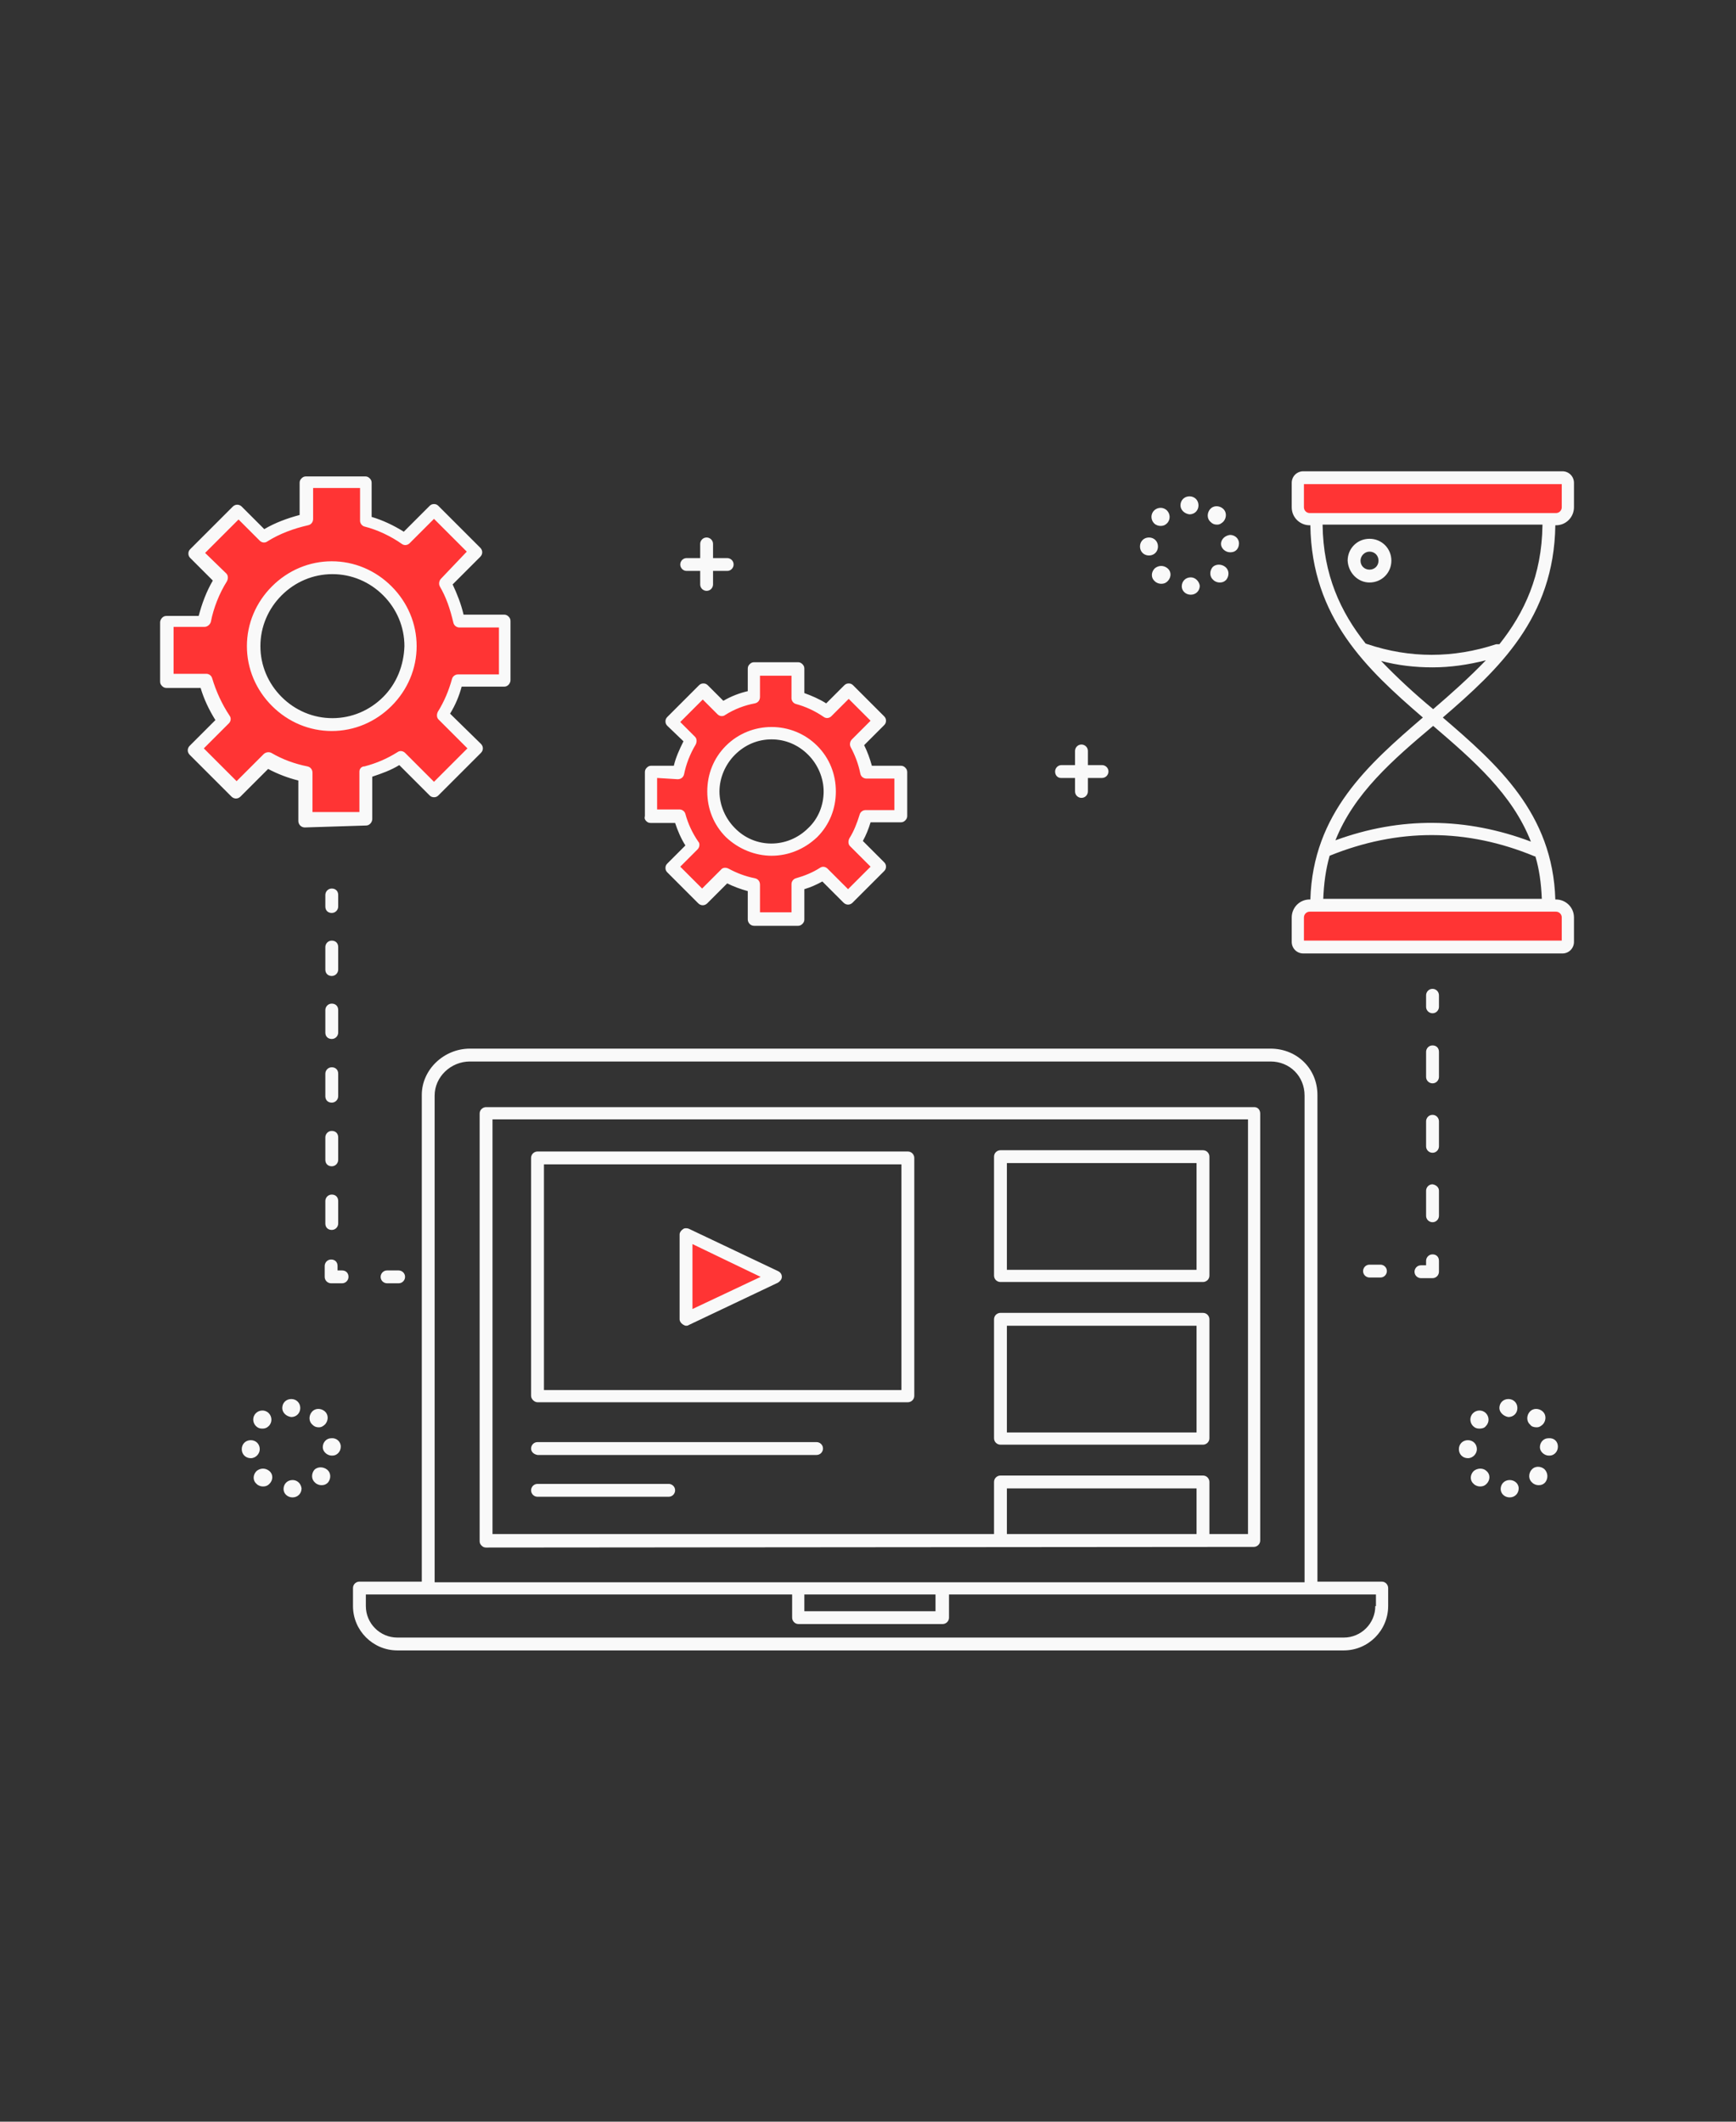 <?xml version="1.0" encoding="utf-8"?>
<!-- Generator: Adobe Illustrator 25.4.1, SVG Export Plug-In . SVG Version: 6.00 Build 0)  -->
<svg version="1.1" baseProfile="basic" id="Layer_1"
	 xmlns="http://www.w3.org/2000/svg" xmlns:xlink="http://www.w3.org/1999/xlink" x="0px" y="0px" viewBox="0 0 270 330"
	 xml:space="preserve">
<rect x="0" y="0" width="270" height="330" fill="#333333" stroke="none"/>
<g>
	<path fill="#FF3434" d="M106.7,192l13.9,6.6l-13.9,6.6V192z M243,74.2h-40.3c-0.5,0-0.8,0.4-0.8,0.8v3.8c0,1,0.8,1.9,1.9,1.9H242
		c1,0,1.9-0.8,1.9-1.9v-3.8C243.9,74.6,243.5,74.2,243,74.2z M242,140.8h-38.3c-1,0-1.9,0.8-1.9,1.9v3.8c0,0.5,0.4,0.8,0.8,0.8H243
		c0.5,0,0.8-0.4,0.8-0.8v-3.8C243.9,141.7,243,140.8,242,140.8z M134.5,127c-0.4,1.4-0.9,2.7-1.7,4l3.9,3.9l-4.9,4.9l-3.9-3.9
		c-1.3,0.8-2.6,1.3-4,1.7l0,5.4l-6.8,0l0-5.2c-1.5-0.3-3-0.8-4.4-1.6l-3.6,3.6l-4.8-4.8l3.4-3.4c-0.9-1.4-1.7-3-2.1-4.6l-4.5,0
		l0-6.8l4.3,0c0.3-1.7,1-3.4,1.9-4.9l-3-3l4.9-4.9l3,3c1.5-0.9,3.2-1.6,4.9-1.9l0-4.3l6.8,0l0,4.5c1.6,0.4,3.2,1.2,4.6,2.1l3.3-3.3
		l4.8,4.8l-3.6,3.6c0.8,1.4,1.3,2.8,1.6,4.4l5.2,0l0,6.8L134.5,127z M126.5,116.7c-3.5-3.5-9.3-3.5-12.8,0c-3.5,3.5-3.5,9.3,0,12.8
		c3.5,3.5,9.3,3.5,12.8,0C130,126,130,120.2,126.5,116.7z M71.1,105.8c-0.5,1.9-1.2,3.7-2.3,5.4l5.2,5.2l-6.6,6.6l-5.2-5.2
		c-1.7,1.1-3.5,1.8-5.3,2.3l0,7.3l-9.2,0l0-7c-2-0.4-4-1.1-5.9-2.2L37,123l-6.5-6.5l4.5-4.5c-1.3-1.9-2.2-4-2.8-6.1l-6.1,0l0-9.2
		l5.8,0c0.5-2.3,1.4-4.6,2.6-6.6l-4-4l6.6-6.6l4,4c2.1-1.3,4.3-2.2,6.6-2.6l0-5.8l9.2,0l0,6.1c2.2,0.6,4.3,1.6,6.1,2.8l4.5-4.5
		l6.5,6.5l-4.8,4.8c1.1,1.9,1.8,3.8,2.2,5.9l7.1,0l0,9.2L71.1,105.8z M60.2,91.9c-4.8-4.8-12.5-4.8-17.3,0c-4.8,4.8-4.8,12.5,0,17.3
		c4.8,4.8,12.5,4.8,17.3,0C65,104.4,65,96.6,60.2,91.9z"/>
	<path fill="#F9F9F9" d="M214.9,246h-10c0-0.1,0-0.1,0-0.2v-75.5c0-4.1-3.2-7.2-7.3-7.2H73.1c-4.1,0-7.5,3.3-7.5,7.2V246h-9.7
		c-0.5,0-1,0.4-1,1v2.8c0,3.8,3.1,6.9,6.9,6.9H209c3.8,0,6.9-3.1,6.9-6.9V247C215.9,246.5,215.5,246,214.9,246z M67.6,170.4
		c0-2.9,2.5-5.3,5.5-5.3h124.5c3,0,5.3,2.3,5.3,5.3v75.5c0,0.1,0,0.1,0,0.2H67.6V170.4z M125.1,248h20.4v2.6h-20.4V248z
		 M213.9,249.8c0,2.7-2.2,4.9-4.9,4.9H61.8c-2.7,0-4.9-2.2-4.9-4.9V248h66.3v3.6c0,0.5,0.4,1,1,1h22.4c0.5,0,1-0.4,1-1V248h66.4
		V249.8z M195.1,172.2H75.6c-0.5,0-1,0.4-1,1v66.5c0,0.3,0.1,0.5,0.3,0.7c0.2,0.2,0.4,0.3,0.7,0.3h0l119.4-0.1c0.5,0,1-0.4,1-1
		v-66.4C196,172.6,195.6,172.2,195.1,172.2z M186.1,238.6l-29.5,0v-7.1h29.5V238.6z M194.1,238.6l-6,0v-8.1c0-0.5-0.4-1-1-1h-31.5
		c-0.5,0-1,0.4-1,1v8.1l-78,0v-64.5h117.5V238.6z M83.6,218.1h57.6c0.5,0,1-0.4,1-1v-37c0-0.5-0.4-1-1-1H83.6c-0.5,0-1,0.4-1,1v37
		C82.6,217.6,83.1,218.1,83.6,218.1z M84.6,181.1h55.6v35.1H84.6V181.1z M121,197.7l-13.9-6.6c-0.3-0.1-0.7-0.1-0.9,0.1
		c-0.3,0.2-0.5,0.5-0.5,0.8v13.2c0,0.3,0.2,0.6,0.5,0.8c0.2,0.1,0.3,0.2,0.5,0.2c0.1,0,0.3,0,0.4-0.1l13.9-6.6
		c0.3-0.2,0.6-0.5,0.6-0.9C121.6,198.2,121.4,197.9,121,197.7z M107.7,203.6v-10.1l10.6,5.1L107.7,203.6z M155.6,199.4h31.5
		c0.5,0,1-0.4,1-1v-18.5c0-0.5-0.4-1-1-1h-31.5c-0.5,0-1,0.4-1,1v18.5C154.6,199,155.1,199.4,155.6,199.4z M156.6,180.9h29.5v16.6
		h-29.5V180.9z M155.6,224.7h31.5c0.5,0,1-0.4,1-1v-18.5c0-0.5-0.4-1-1-1h-31.5c-0.5,0-1,0.4-1,1v18.5
		C154.6,224.3,155.1,224.7,155.6,224.7z M156.6,206.2h29.5v16.6h-29.5V206.2z M82.6,225.3c0-0.5,0.4-1,1-1h43.4c0.5,0,1,0.4,1,1
		c0,0.5-0.4,1-1,1H83.6C83,226.2,82.6,225.8,82.6,225.3z M82.6,231.8c0-0.5,0.4-1,1-1H104c0.5,0,1,0.4,1,1c0,0.5-0.4,1-1,1H83.6
		C83,232.8,82.6,232.3,82.6,231.8z M241.9,81.7h0.1c1.6,0,2.8-1.3,2.8-2.8v-3.8c0-1-0.8-1.8-1.8-1.8h-40.3c-1,0-1.8,0.8-1.8,1.8v3.8
		c0,1.6,1.3,2.8,2.8,2.8h0.1c0.2,14.4,8.8,22.4,17.5,29.9c-8.5,7.3-17.1,14.9-17.5,28.3h-0.1c-1.6,0-2.8,1.3-2.8,2.8v3.8
		c0,1,0.8,1.8,1.8,1.8H243c1,0,1.8-0.8,1.8-1.8v-3.8c0-1.6-1.3-2.8-2.8-2.8h-0.1c-0.4-13.4-9-21-17.5-28.3
		C233.1,104.1,241.7,96.1,241.9,81.7z M202.8,78.9v-3.6h40.1v3.6c0,0.5-0.4,0.9-0.9,0.9h-0.9c-0.1,0-0.1,0-0.2,0c0,0,0,0,0,0
		c-0.1,0-0.1,0-0.2,0H205c-0.1,0-0.1,0-0.2,0c0,0,0,0,0,0c-0.1,0-0.1,0-0.2,0h-0.9C203.2,79.8,202.8,79.4,202.8,78.9z M239.9,81.7
		c-0.1,7.8-2.8,13.6-6.7,18.5c-0.2,0-0.3,0-0.5,0c-6.7,2.2-13.4,2.2-20,0c-0.1,0-0.2-0.1-0.3-0.1c-3.9-4.9-6.6-10.7-6.7-18.5H239.9z
		 M242.9,142.7v3.6h-40.1v-3.6c0-0.5,0.4-0.9,0.9-0.9H242C242.5,141.8,242.9,142.2,242.9,142.7z M205.8,139.9c0.1-2.5,0.4-4.7,1-6.8
		c10.6-4.3,21.3-4.3,31.9,0.1c0,0,0.1,0,0.1,0c0.6,2,0.9,4.2,1,6.6H205.8z M238.1,130.9c-10.1-3.8-20.3-3.9-30.4-0.2
		c2.9-7.3,8.9-12.5,15.2-17.8C229.2,118.3,235.2,123.5,238.1,130.9z M222.9,110.3c-2.9-2.4-5.6-4.9-8.1-7.5c2.6,0.7,5.3,1,8,1
		c2.8,0,5.5-0.4,8.3-1.1C228.5,105.4,225.7,107.9,222.9,110.3z M213,90.6c1.9,0,3.4-1.5,3.4-3.4c0-1.9-1.5-3.4-3.4-3.4
		c-1.9,0-3.4,1.5-3.4,3.4C209.7,89.1,211.2,90.6,213,90.6z M213,85.8c0.8,0,1.4,0.6,1.4,1.4c0,0.8-0.6,1.4-1.4,1.4
		c-0.8,0-1.4-0.6-1.4-1.4C211.6,86.5,212.2,85.8,213,85.8z M60.9,91.2c-2.5-2.5-5.8-3.9-9.3-3.9c-3.5,0-6.8,1.4-9.3,3.9
		c-2.5,2.5-3.9,5.8-3.9,9.3s1.4,6.8,3.9,9.3c2.5,2.5,5.8,3.9,9.3,3.9c3.5,0,6.8-1.4,9.3-3.9c2.5-2.5,3.9-5.8,3.9-9.3
		S63.4,93.7,60.9,91.2z M59.6,108.4c-2.1,2.1-4.9,3.3-7.9,3.3c-3,0-5.8-1.2-7.9-3.3c-2.1-2.1-3.3-4.9-3.3-7.9c0-3,1.2-5.8,3.3-7.9
		c2.1-2.1,4.9-3.3,7.9-3.3c3,0,5.8,1.2,7.9,3.3c2.1,2.1,3.3,4.9,3.3,7.9C62.8,103.5,61.7,106.3,59.6,108.4z M56.9,128.4
		c0.3,0,0.5-0.1,0.7-0.3c0.2-0.2,0.3-0.5,0.3-0.7l0-6.6c1.5-0.5,2.9-1,4.2-1.8l4.7,4.7c0.2,0.2,0.4,0.3,0.7,0.3
		c0.3,0,0.5-0.1,0.7-0.3l6.6-6.6c0.4-0.4,0.4-1,0-1.4L70,111c0.8-1.3,1.4-2.7,1.8-4.2l6.6,0h0c0.3,0,0.5-0.1,0.7-0.3
		c0.2-0.2,0.3-0.5,0.3-0.7l0-9.2c0-0.3-0.1-0.5-0.3-0.7c-0.2-0.2-0.4-0.3-0.7-0.3h0l-6.3,0c-0.4-1.7-1-3.2-1.7-4.7l4.3-4.3
		c0.4-0.4,0.4-1,0-1.4l-6.5-6.5c-0.2-0.2-0.4-0.3-0.7-0.3s-0.5,0.1-0.7,0.3l-4,4c-1.6-1-3.3-1.8-5-2.3l0-5.3c0-0.3-0.1-0.5-0.3-0.7
		c-0.2-0.2-0.4-0.3-0.7-0.3l-9.2,0c-0.3,0-0.5,0.1-0.7,0.3c-0.2,0.2-0.3,0.4-0.3,0.7l0,5c-1.9,0.5-3.8,1.2-5.5,2.2l-3.5-3.5
		c-0.4-0.4-1-0.4-1.4,0l-6.6,6.6c-0.2,0.2-0.3,0.4-0.3,0.7s0.1,0.5,0.3,0.7l3.5,3.5c-1,1.7-1.7,3.6-2.2,5.5l-5,0c0,0,0,0,0,0
		c-0.3,0-0.5,0.1-0.7,0.3c-0.2,0.2-0.3,0.5-0.3,0.7l0,9.2c0,0.3,0.1,0.5,0.3,0.7c0.2,0.2,0.4,0.3,0.7,0.3c0,0,0,0,0,0l5.3,0
		c0.5,1.7,1.3,3.4,2.3,5l-4,4c-0.4,0.4-0.4,1,0,1.4l6.5,6.5c0.4,0.4,1,0.4,1.4,0l4.3-4.3c1.5,0.8,3.1,1.4,4.7,1.8l0,6.3
		c0,0.5,0.4,1,1,1L56.9,128.4L56.9,128.4z M55.9,120l0,6.3l-7.3,0l0-6.1c0-0.5-0.3-0.9-0.8-1c-2-0.4-3.9-1.1-5.6-2.1
		c-0.4-0.2-0.9-0.1-1.2,0.2l-4.2,4.2l-5.1-5.1l3.9-3.9c0.3-0.3,0.4-0.8,0.1-1.2c-1.2-1.8-2.1-3.8-2.7-5.8c-0.1-0.4-0.5-0.7-0.9-0.7
		c0,0,0,0,0,0l-5.1,0l0-7.3l4.8,0c0,0,0,0,0,0c0.5,0,0.9-0.4,1-0.8c0.4-2.1,1.3-4.4,2.5-6.3c0.2-0.4,0.2-0.9-0.1-1.2L31.9,86
		l5.2-5.2l3.3,3.3c0.3,0.3,0.8,0.4,1.2,0.1c1.9-1.2,4.1-2,6.3-2.5c0.5-0.1,0.8-0.5,0.8-1l0-4.8l7.3,0l0,5.1c0,0.4,0.3,0.8,0.7,0.9
		c2,0.5,4.1,1.5,5.8,2.7c0.4,0.3,0.9,0.2,1.2-0.1l3.8-3.8l5.1,5.1L68.6,90c-0.3,0.3-0.4,0.8-0.2,1.2c1,1.7,1.6,3.5,2.1,5.6
		c0.1,0.5,0.5,0.8,1,0.8c0,0,0,0,0,0l6.1,0l0,7.3l-6.4,0h0c-0.4,0-0.8,0.3-0.9,0.7c-0.5,1.8-1.2,3.5-2.2,5.1
		c-0.2,0.4-0.2,0.9,0.1,1.2l4.5,4.5l-5.2,5.2l-4.5-4.5c-0.3-0.3-0.8-0.4-1.2-0.1c-1.6,1-3.2,1.7-5.1,2.2
		C56.2,119.2,55.9,119.6,55.9,120z M120,133.1c2.6,0,5.1-1,7.1-2.9c1.9-1.9,2.9-4.4,2.9-7.1c0-2.7-1-5.2-2.9-7.1
		c-3.9-3.9-10.3-3.9-14.2,0c-1.9,1.9-2.9,4.4-2.9,7.1c0,2.7,1,5.2,2.9,7.1C114.9,132.1,117.5,133.1,120,133.1z M114.3,117.4
		c1.6-1.6,3.6-2.4,5.7-2.4c2.1,0,4.1,0.8,5.7,2.4c1.5,1.5,2.4,3.6,2.4,5.7s-0.8,4.2-2.4,5.7c-3.2,3.2-8.3,3.2-11.4,0
		c-1.5-1.5-2.4-3.6-2.4-5.7S112.8,118.9,114.3,117.4z M100.5,127.7c0.2,0.2,0.4,0.3,0.7,0.3h0l3.8,0c0.4,1.2,0.9,2.4,1.6,3.5
		l-2.8,2.8c-0.2,0.2-0.3,0.4-0.3,0.7s0.1,0.5,0.3,0.7l4.8,4.8c0.4,0.4,1,0.4,1.4,0l3.1-3.1c1,0.5,2.1,0.9,3.2,1.2l0,4.4
		c0,0.5,0.4,1,1,1l6.8,0h0c0.3,0,0.5-0.1,0.7-0.3c0.2-0.2,0.3-0.4,0.3-0.7l0-4.7c1-0.3,1.9-0.7,2.8-1.2l3.3,3.3c0.4,0.4,1,0.4,1.4,0
		l4.9-4.9c0.2-0.2,0.3-0.4,0.3-0.7c0-0.3-0.1-0.5-0.3-0.7l-3.3-3.3c0.5-0.9,0.9-1.9,1.2-2.9l4.7,0h0c0.3,0,0.5-0.1,0.7-0.3
		c0.2-0.2,0.3-0.4,0.3-0.7l0-6.8c0-0.3-0.1-0.5-0.3-0.7c-0.2-0.2-0.4-0.3-0.7-0.3h0l-4.5,0c-0.3-1.1-0.7-2.2-1.2-3.2l3.1-3.1
		c0.2-0.2,0.3-0.4,0.3-0.7c0-0.3-0.1-0.5-0.3-0.7l-4.8-4.8c-0.2-0.2-0.4-0.3-0.7-0.3c-0.3,0-0.5,0.1-0.7,0.3l-2.8,2.8
		c-1.1-0.7-2.3-1.2-3.4-1.6l0-3.8c0-0.3-0.1-0.5-0.3-0.7c-0.2-0.2-0.4-0.3-0.7-0.3l-6.8,0c-0.3,0-0.5,0.1-0.7,0.3
		c-0.2,0.2-0.3,0.4-0.3,0.7l0,3.5c-1.3,0.3-2.6,0.8-3.8,1.5l-2.4-2.4c-0.2-0.2-0.4-0.3-0.7-0.3s-0.5,0.1-0.7,0.3l-4.9,4.9
		c-0.2,0.2-0.3,0.4-0.3,0.7c0,0.3,0.1,0.5,0.3,0.7l2.5,2.4c-0.6,1.2-1.2,2.5-1.5,3.8l-3.5,0h0c-0.3,0-0.5,0.1-0.7,0.3
		c-0.2,0.2-0.3,0.4-0.3,0.7l0,6.8C100.2,127.3,100.3,127.5,100.5,127.7z M105.4,121.2C105.4,121.2,105.4,121.2,105.4,121.2
		c0.5,0,0.9-0.3,1-0.8c0.3-1.5,0.9-3.1,1.8-4.6c0.2-0.4,0.2-0.9-0.1-1.2l-2.3-2.3l3.5-3.5l2.3,2.3c0.3,0.3,0.8,0.4,1.2,0.1
		c1.4-0.9,3-1.5,4.6-1.8c0.5-0.1,0.8-0.5,0.8-1l0-3.3l4.9,0l0,3.5c0,0.4,0.3,0.8,0.7,0.9c1.5,0.4,3,1.1,4.3,2
		c0.4,0.3,0.9,0.2,1.2-0.1l2.7-2.7l3.4,3.4l-2.9,2.9c-0.3,0.3-0.4,0.8-0.2,1.2c0.7,1.3,1.2,2.6,1.5,4.1c0.1,0.5,0.5,0.8,1,0.8
		c0,0,0,0,0,0l4.3,0l0,4.9l-4.5,0h0c-0.4,0-0.8,0.3-0.9,0.7c-0.4,1.3-0.9,2.6-1.6,3.7c-0.2,0.4-0.2,0.9,0.1,1.2l3.2,3.2l-3.5,3.5
		l-3.2-3.2c-0.3-0.3-0.8-0.4-1.2-0.1c-1.1,0.7-2.3,1.2-3.7,1.6c-0.4,0.1-0.7,0.5-0.7,0.9l0,4.4l-4.9,0l0-4.3c0-0.5-0.3-0.9-0.8-1
		c-1.5-0.3-2.8-0.8-4.1-1.5c-0.4-0.2-0.9-0.2-1.2,0.2l-2.9,2.9l-3.4-3.4l2.7-2.7c0.3-0.3,0.4-0.9,0.1-1.2c-0.9-1.3-1.6-2.8-2-4.3
		c-0.1-0.4-0.5-0.7-0.9-0.7c0,0,0,0,0,0l-3.5,0l0-4.9L105.4,121.2z M52.6,141c0,0.5-0.4,1-1,1s-1-0.4-1-1v-1.8c0-0.5,0.4-1,1-1
		s1,0.4,1,1V141z M52.6,170.5c0,0.5-0.4,1-1,1s-1-0.4-1-1V167c0-0.5,0.4-1,1-1s1,0.4,1,1V170.5z M52.6,150.8c0,0.5-0.4,1-1,1
		s-1-0.4-1-1v-3.5c0-0.5,0.4-1,1-1s1,0.4,1,1V150.8z M52.6,180.4c0,0.5-0.4,1-1,1s-1-0.4-1-1v-3.5c0-0.5,0.4-1,1-1s1,0.4,1,1V180.4z
		 M52.6,160.6c0,0.5-0.4,1-1,1s-1-0.4-1-1v-3.5c0-0.5,0.4-1,1-1s1,0.4,1,1V160.6z M52.6,186.8v3.5c0,0.5-0.4,1-1,1s-1-0.4-1-1v-3.5
		c0-0.5,0.4-1,1-1S52.6,186.2,52.6,186.8z M54.2,198.6c0,0.5-0.4,1-1,1h-1.7c-0.5,0-1-0.4-1-1v-1.7c0-0.5,0.4-1,1-1s1,0.4,1,1v0.7
		h0.7C53.8,197.6,54.2,198,54.2,198.6z M62,197.6c0.5,0,1,0.4,1,1c0,0.5-0.4,1-1,1h-1.8c-0.5,0-1-0.4-1-1c0-0.5,0.4-1,1-1H62z
		 M223.8,154.8v1.8c0,0.5-0.4,1-1,1c-0.5,0-1-0.4-1-1v-1.8c0-0.5,0.4-1,1-1C223.4,153.8,223.8,154.3,223.8,154.8z M223.8,185.2v3.9
		c0,0.5-0.4,1-1,1c-0.5,0-1-0.4-1-1v-3.9c0-0.5,0.4-1,1-1C223.4,184.3,223.8,184.7,223.8,185.2z M223.8,174.4v3.9c0,0.5-0.4,1-1,1
		c-0.5,0-1-0.4-1-1v-3.9c0-0.5,0.4-1,1-1C223.4,173.4,223.8,173.9,223.8,174.4z M223.8,163.6v3.9c0,0.5-0.4,1-1,1c-0.5,0-1-0.4-1-1
		v-3.9c0-0.5,0.4-1,1-1C223.4,162.6,223.8,163,223.8,163.6z M223.8,196.1v1.7c0,0.5-0.4,1-1,1H221c-0.5,0-1-0.4-1-1c0-0.5,0.4-1,1-1
		h0.8v-0.7c0-0.5,0.4-1,1-1C223.4,195.1,223.8,195.5,223.8,196.1z M213,198.7c-0.5,0-1-0.4-1-1c0-0.5,0.4-1,1-1h1.7c0.5,0,1,0.4,1,1
		c0,0.5-0.4,1-1,1H213z M164.1,120c0-0.5,0.4-1,1-1h2.1v-2.2c0-0.5,0.4-1,1-1c0.5,0,1,0.4,1,1v2.2h2.2c0.5,0,1,0.4,1,1
		c0,0.5-0.4,1-1,1h-2.2v2.1c0,0.5-0.4,1-1,1c-0.5,0-1-0.4-1-1V121H165C164.5,121,164.1,120.6,164.1,120z M105.8,87.8
		c0-0.5,0.4-1,1-1h2.1v-2.2c0-0.5,0.4-1,1-1c0.5,0,1,0.4,1,1v2.2h2.2c0.5,0,1,0.4,1,1c0,0.5-0.4,1-1,1h-2.2v2.1c0,0.5-0.4,1-1,1
		c-0.5,0-1-0.4-1-1v-2.1h-2.1C106.2,88.8,105.8,88.3,105.8,87.8z M188.3,81.2c-0.6-0.5-0.6-1.4-0.1-2c0.5-0.6,1.4-0.6,2-0.1
		c0.6,0.5,0.6,1.4,0.1,2c-0.3,0.3-0.6,0.5-1,0.5C188.9,81.6,188.6,81.5,188.3,81.2z M177.3,85c0-0.8,0.6-1.4,1.4-1.4
		c0.8,0,1.4,0.6,1.4,1.4c0,0.8-0.6,1.4-1.4,1.4c0,0,0,0,0,0C177.9,86.4,177.3,85.8,177.3,85z M183.6,78.6c0-0.8,0.6-1.4,1.4-1.4
		c0.8,0,1.4,0.6,1.4,1.4c0,0.8-0.6,1.4-1.4,1.4C184.2,79.9,183.6,79.3,183.6,78.6z M191.3,83.2c0.8,0,1.4,0.6,1.4,1.3v0
		c0,0.8-0.5,1.4-1.3,1.4c0,0,0,0-0.1,0c-0.7,0-1.4-0.6-1.4-1.3C189.9,83.9,190.5,83.3,191.3,83.2z M190.6,88.2
		c0.6,0.5,0.6,1.4,0.1,2c-0.3,0.3-0.6,0.4-1,0.4c-0.3,0-0.7-0.1-1-0.4c-0.6-0.5-0.6-1.4-0.1-2C189.1,87.7,190,87.7,190.6,88.2z
		 M181.6,88.4c0.6,0.5,0.6,1.4,0,2c-0.3,0.3-0.6,0.4-1,0.4c-0.3,0-0.7-0.1-1-0.4c-0.6-0.5-0.6-1.4,0-2
		C180.2,87.9,181,87.9,181.6,88.4z M179.5,81.4c-0.5-0.5-0.6-1.4,0-2c0.5-0.5,1.4-0.6,2,0c0.5,0.5,0.6,1.4,0,2
		c-0.3,0.3-0.6,0.4-1,0.4C180.2,81.8,179.8,81.7,179.5,81.4z M186.6,91.1c0,0.8-0.6,1.4-1.4,1.4c0,0,0,0,0,0c-0.8,0-1.4-0.6-1.4-1.3
		c0-0.8,0.6-1.4,1.4-1.4C185.9,89.8,186.5,90.4,186.6,91.1z M39,226.8C39,226.8,39,226.8,39,226.8c-0.8,0-1.4-0.6-1.4-1.4
		c0-0.8,0.6-1.4,1.4-1.4c0.8,0,1.4,0.6,1.4,1.4C40.4,226.1,39.8,226.8,39,226.8z M43.9,219c0-0.8,0.6-1.4,1.4-1.4
		c0.8,0,1.4,0.6,1.4,1.4c0,0.8-0.6,1.4-1.4,1.4C44.5,220.3,43.9,219.7,43.9,219z M50.9,228.6c0.6,0.5,0.6,1.4,0.1,2
		c-0.3,0.3-0.6,0.4-1,0.4c-0.3,0-0.7-0.1-1-0.4c-0.6-0.5-0.6-1.4-0.1-2C49.4,228.1,50.3,228.1,50.9,228.6z M53,225
		c0,0.8-0.6,1.4-1.3,1.4c0,0,0,0-0.1,0c-0.7,0-1.4-0.6-1.4-1.3c0-0.8,0.6-1.4,1.3-1.4C52.3,223.6,53,224.2,53,225z M48.6,221.6
		c-0.6-0.5-0.6-1.4-0.1-2c0.5-0.6,1.4-0.6,2-0.1c0.6,0.5,0.6,1.4,0.1,2c-0.3,0.3-0.6,0.5-1,0.5C49.2,222,48.9,221.9,48.6,221.6z
		 M41.9,228.8c0.6,0.5,0.6,1.4,0,2c-0.3,0.3-0.6,0.4-1,0.4c-0.3,0-0.7-0.1-1-0.4c-0.6-0.5-0.6-1.4,0-2
		C40.5,228.3,41.3,228.3,41.9,228.8z M46.9,231.5c0,0.8-0.6,1.4-1.4,1.4c0,0,0,0,0,0c-0.8,0-1.4-0.6-1.4-1.3c0-0.8,0.6-1.4,1.4-1.4
		C46.2,230.2,46.8,230.7,46.9,231.5z M40.8,222.2c-0.4,0-0.7-0.1-1-0.4c-0.5-0.5-0.6-1.4,0-2c0.5-0.5,1.4-0.6,2,0
		c0.5,0.5,0.6,1.4,0,2C41.5,222.1,41.2,222.2,40.8,222.2z M240.3,230.6L240.3,230.6c-0.3,0.3-0.6,0.4-1,0.4c-0.3,0-0.7-0.1-1-0.4
		c-0.6-0.5-0.6-1.4-0.1-2c0.5-0.6,1.4-0.6,2-0.1C240.8,229.1,240.8,230,240.3,230.6z M228.3,226.8
		C228.3,226.8,228.3,226.8,228.3,226.8c-0.8,0-1.4-0.6-1.4-1.4c0-0.8,0.6-1.4,1.4-1.4c0.8,0,1.4,0.6,1.4,1.4
		C229.7,226.1,229.1,226.8,228.3,226.8z M233.2,219c0-0.8,0.6-1.4,1.4-1.4c0.8,0,1.4,0.6,1.4,1.4c0,0.8-0.6,1.4-1.4,1.4
		C233.9,220.3,233.2,219.7,233.2,219z M242.3,225c0,0.8-0.6,1.4-1.3,1.4c0,0,0,0-0.1,0c-0.7,0-1.4-0.6-1.4-1.3
		c0-0.8,0.6-1.4,1.3-1.4C241.7,223.6,242.3,224.2,242.3,225z M238,221.6c-0.6-0.5-0.6-1.4-0.1-2c0.5-0.6,1.4-0.6,2-0.1
		c0.6,0.5,0.6,1.4,0.1,2c-0.3,0.3-0.6,0.5-1,0.5C238.6,222,238.2,221.9,238,221.6z M230.1,222.2c-0.4,0-0.7-0.1-1-0.4
		c-0.5-0.5-0.6-1.4,0-2c0.5-0.5,1.4-0.6,2,0c0.5,0.5,0.6,1.4,0,2C230.9,222.1,230.5,222.2,230.1,222.2z M231.2,228.8
		c0.6,0.5,0.6,1.4,0,2c-0.3,0.3-0.6,0.4-1,0.4c-0.3,0-0.7-0.1-1-0.4c-0.6-0.5-0.6-1.4,0-2C229.8,228.3,230.7,228.3,231.2,228.8z
		 M236.2,231.5c0,0.8-0.6,1.4-1.4,1.4c0,0,0,0,0,0c-0.8,0-1.4-0.6-1.4-1.3c0-0.8,0.6-1.4,1.4-1.4
		C235.5,230.2,236.2,230.7,236.2,231.5z"/>
</g>
</svg>
